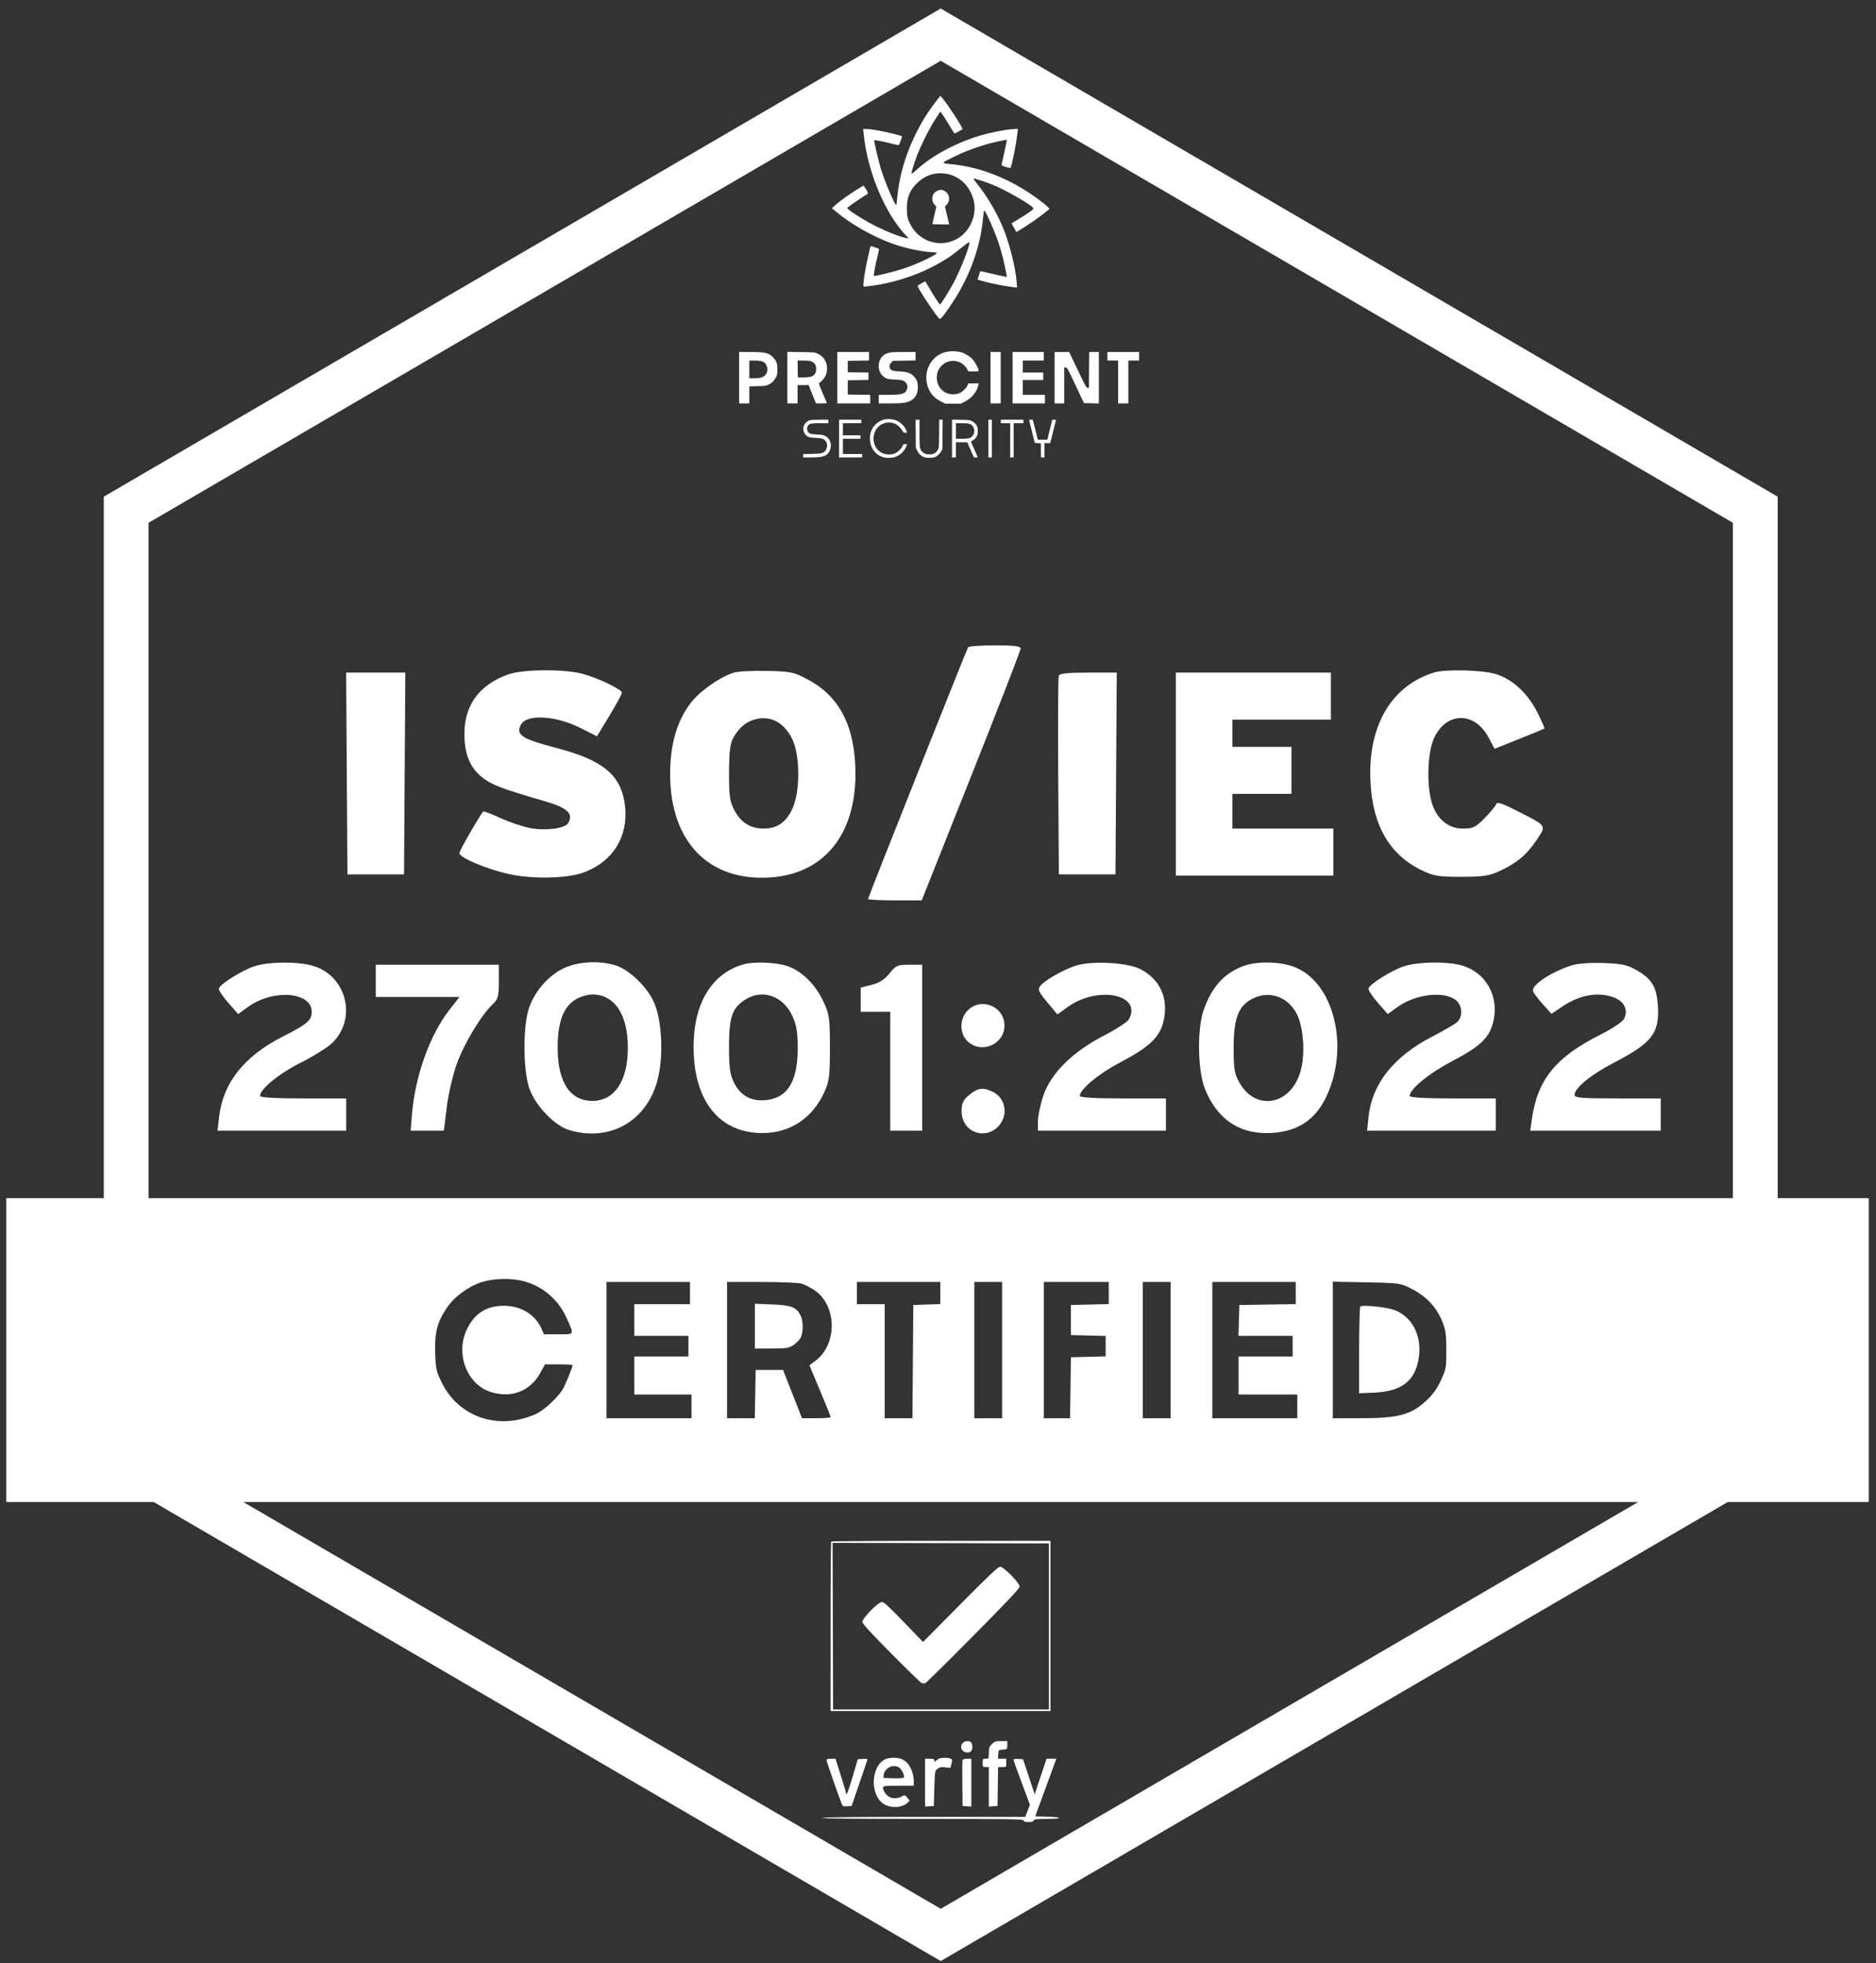 <svg width="86" height="90" viewBox="0 0 86 90" fill="none" xmlns="http://www.w3.org/2000/svg">
<rect x="0" y="0" width="86" height="90" fill="#333333" stroke="none"/>
<g id="Vector">
<path fill-rule="evenodd" clip-rule="evenodd" d="M43.498 16.113C42.784 16.191 42.317 16.91 42.506 17.641C42.596 17.988 42.806 18.243 43.135 18.407L43.335 18.507H44.043L44.241 18.408C44.539 18.26 44.793 17.948 44.849 17.662L44.866 17.577H44.394L44.348 17.675C44.281 17.817 44.099 17.984 43.958 18.033C43.581 18.162 43.189 18.006 43.021 17.661C42.927 17.468 42.92 17.186 43.005 16.997C43.257 16.434 44.023 16.385 44.329 16.912L44.396 17.027H44.628C44.833 17.027 44.859 17.021 44.859 16.98C44.859 16.882 44.682 16.565 44.559 16.443C44.41 16.295 44.127 16.145 43.955 16.124C43.722 16.095 43.676 16.093 43.498 16.113ZM33.883 18.494H34.351V17.712L34.735 17.703C35.089 17.694 35.129 17.688 35.249 17.625C35.403 17.543 35.494 17.449 35.577 17.289C35.627 17.191 35.637 17.131 35.637 16.935C35.636 16.663 35.602 16.564 35.455 16.399C35.257 16.179 35.083 16.136 34.389 16.136H33.883V18.494ZM36.094 18.494H36.562V17.655L37.069 17.655L37.405 18.494H37.661C37.802 18.494 37.913 18.485 37.906 18.474C37.9 18.463 37.81 18.255 37.708 18.011C37.537 17.603 37.525 17.565 37.569 17.542C37.682 17.48 37.835 17.286 37.874 17.154C37.991 16.759 37.845 16.391 37.504 16.223C37.355 16.149 37.355 16.149 36.725 16.14L36.094 16.131V18.494ZM38.383 18.494H39.892V18.102L38.864 18.087V17.433L39.813 17.418V17.08L38.864 17.066V16.542L39.84 16.528V16.136H38.383V18.494ZM40.71 16.183C40.52 16.249 40.425 16.328 40.349 16.482C40.207 16.768 40.289 17.123 40.534 17.287C40.669 17.377 40.709 17.385 41.084 17.404C41.398 17.42 41.492 17.461 41.566 17.613C41.608 17.7 41.611 17.727 41.584 17.818C41.513 18.054 41.371 18.101 40.723 18.101H40.282V18.494H40.797C41.371 18.494 41.563 18.468 41.745 18.369C41.965 18.249 42.073 18.051 42.075 17.763C42.077 17.54 42.035 17.413 41.917 17.278C41.767 17.107 41.605 17.047 41.244 17.028C40.923 17.012 40.84 16.984 40.801 16.879C40.76 16.773 40.771 16.718 40.852 16.628L40.928 16.542L41.972 16.525V16.136L41.407 16.137C40.939 16.138 40.818 16.146 40.71 16.183ZM45.406 18.494H45.874V16.136H45.406V18.494ZM46.42 18.494H47.903V18.101H46.888V17.42H47.825V17.079H46.888V16.529H47.851V16.136H46.42V18.494ZM48.345 18.494H48.787V16.84L48.858 16.848C48.923 16.856 48.957 16.917 49.309 17.668L49.69 18.48L50.374 18.495V16.136H49.932L49.919 17.773H49.855C49.798 17.773 49.756 17.697 49.402 16.955L49.012 16.136H48.345V18.494ZM50.764 16.529H51.258V18.494H51.726V16.529H52.22V16.136H50.764V16.529ZM34.351 17.341L34.566 17.341C34.916 17.341 35.069 17.274 35.148 17.087C35.196 16.972 35.192 16.878 35.132 16.744C35.058 16.581 34.934 16.53 34.605 16.53L34.351 16.529V17.341ZM36.575 17.302L36.848 17.301C37.173 17.299 37.301 17.252 37.376 17.105C37.443 16.976 37.425 16.762 37.34 16.669C37.238 16.557 37.136 16.529 36.835 16.529H36.561L36.575 17.302Z" fill="white"/>
<path fill-rule="evenodd" clip-rule="evenodd" d="M40.583 19.223C40.244 19.283 39.967 19.555 39.894 19.9C39.882 19.958 39.876 20.083 39.882 20.179C39.902 20.55 40.127 20.845 40.473 20.956C40.567 20.986 40.635 20.993 40.791 20.987C40.973 20.981 41 20.975 41.137 20.906C41.341 20.804 41.508 20.61 41.572 20.4C41.585 20.358 41.58 20.355 41.501 20.355C41.418 20.355 41.415 20.358 41.369 20.455C41.307 20.588 41.142 20.738 41.001 20.792C40.851 20.849 40.648 20.849 40.5 20.793C40.105 20.643 39.933 20.181 40.119 19.768C40.277 19.42 40.713 19.268 41.063 19.44C41.166 19.491 41.311 19.637 41.37 19.75C41.414 19.833 41.421 19.838 41.501 19.838C41.58 19.838 41.585 19.835 41.572 19.793C41.5 19.556 41.261 19.32 41.026 19.252C40.888 19.212 40.711 19.201 40.583 19.223ZM37.109 19.269C36.898 19.346 36.79 19.538 36.838 19.754C36.864 19.873 36.935 19.966 37.039 20.02C37.106 20.055 37.171 20.065 37.396 20.076C37.684 20.09 37.747 20.108 37.831 20.199C37.921 20.297 37.94 20.448 37.879 20.584C37.794 20.77 37.712 20.797 37.214 20.808L36.817 20.817V20.971L37.175 20.971C37.718 20.97 37.896 20.914 38.013 20.708C38.166 20.436 38.082 20.113 37.825 19.985C37.724 19.935 37.685 19.928 37.446 19.918C37.147 19.904 37.076 19.879 37.023 19.766C36.985 19.684 36.986 19.632 37.026 19.545C37.085 19.42 37.16 19.401 37.597 19.401L37.974 19.401V19.241L37.577 19.242C37.304 19.243 37.158 19.251 37.109 19.269ZM38.465 20.971H39.524V20.812H38.641V20.116H39.445V19.957H38.641V19.401H39.484V19.241H38.465V20.971ZM41.985 20.524L42.042 20.649C42.11 20.797 42.23 20.914 42.362 20.96C42.479 21 42.726 21 42.842 20.96C42.962 20.919 43.083 20.81 43.148 20.686L43.201 20.584L43.213 19.241H43.056L43.05 19.883C43.044 20.495 43.042 20.527 43.002 20.604C42.917 20.764 42.795 20.832 42.599 20.832C42.447 20.831 42.337 20.784 42.256 20.684C42.158 20.564 42.152 20.512 42.152 19.851V19.241H41.972L41.985 20.524ZM43.642 20.971H43.819V20.275H44.34L44.648 20.971H44.733C44.781 20.971 44.819 20.966 44.819 20.959C44.819 20.953 44.761 20.816 44.69 20.656C44.479 20.184 44.493 20.243 44.579 20.198C44.747 20.11 44.827 19.969 44.827 19.758C44.827 19.536 44.747 19.406 44.545 19.299C44.462 19.255 44.431 19.252 44.049 19.245L43.642 19.238V20.971ZM45.31 20.971H45.467V19.241H45.31V20.971ZM45.878 19.401H46.31V20.971H46.467V19.401H46.918V19.241H45.878V19.401ZM47.183 19.286C47.189 19.311 47.249 19.55 47.316 19.818L47.438 20.305L47.712 20.325L47.723 20.971H47.879V20.315L48.144 20.315L48.27 19.813C48.339 19.537 48.4 19.295 48.404 19.276C48.412 19.247 48.399 19.241 48.325 19.241H48.237L48.011 20.156H47.574L47.52 19.932C47.49 19.809 47.438 19.604 47.405 19.475L47.344 19.241H47.258C47.179 19.241 47.173 19.245 47.183 19.286ZM43.819 20.116L44.079 20.116C44.371 20.116 44.457 20.099 44.547 20.022C44.689 19.901 44.704 19.661 44.578 19.522C44.489 19.424 44.401 19.401 44.099 19.401L43.819 19.401V20.116Z" fill="white"/>
<path fill-rule="evenodd" clip-rule="evenodd" d="M42.894 4.667C41.939 5.894 41.286 7.497 41.14 8.973C41.118 9.201 41.094 9.393 41.087 9.4C41.038 9.449 40.558 8.32 40.379 7.734C40.279 7.406 40.075 6.532 40.075 6.432C40.075 6.409 40.516 6.492 40.865 6.582C41.016 6.621 41.161 6.653 41.188 6.653C41.23 6.653 41.37 6.268 41.339 6.237C41.333 6.232 41.146 6.181 40.924 6.126C40.448 6.007 39.906 5.912 39.709 5.912H39.569L39.593 6.15C39.765 7.859 40.563 9.773 41.528 10.794L41.657 10.931L41.514 10.906C41.274 10.864 40.721 10.648 40.197 10.392C39.648 10.124 38.819 9.601 38.839 9.535C38.85 9.495 39.674 8.932 39.763 8.902C39.812 8.886 39.756 8.733 39.65 8.595L39.584 8.508L39.305 8.678C38.939 8.901 38.534 9.19 38.314 9.385L38.137 9.542L38.244 9.634C39.12 10.388 40.423 11.075 41.514 11.357C41.921 11.462 42.471 11.556 42.705 11.559C42.793 11.561 42.897 11.575 42.936 11.59C43.044 11.632 42.056 12.105 41.441 12.307C40.981 12.458 40.089 12.677 40.059 12.647C40.038 12.625 40.141 12.076 40.232 11.731C40.29 11.507 40.303 11.406 40.275 11.396C40.056 11.318 39.92 11.276 39.914 11.283C39.885 11.318 39.677 12.279 39.632 12.585C39.566 13.039 39.563 13.145 39.621 13.144C39.646 13.144 39.834 13.12 40.039 13.091C41.45 12.892 42.953 12.27 43.909 11.49C44.276 11.191 44.415 11.09 44.434 11.109C44.498 11.172 44.059 12.31 43.735 12.925C43.517 13.338 43.131 13.956 43.091 13.956C43.066 13.956 42.776 13.515 42.617 13.233C42.562 13.136 42.495 13.02 42.467 12.976L42.418 12.895L42.242 12.99C42.145 13.043 42.066 13.095 42.066 13.108C42.066 13.211 42.953 14.543 43.069 14.614C43.12 14.646 43.256 14.481 43.609 13.956C44.448 12.713 44.952 11.327 45.07 9.943C45.083 9.783 45.106 9.652 45.121 9.652C45.176 9.652 45.596 10.594 45.762 11.091C45.914 11.545 46.059 12.117 46.135 12.558L46.158 12.695L46.023 12.671C45.948 12.658 45.679 12.598 45.425 12.538C45.171 12.478 44.956 12.43 44.948 12.432C44.939 12.434 44.906 12.522 44.873 12.628L44.813 12.82L45.136 12.91C45.465 13.002 46.085 13.122 46.434 13.162L46.626 13.184L46.602 12.891C46.553 12.302 46.325 11.355 46.061 10.644C45.782 9.895 45.285 9.026 44.779 8.408C44.688 8.296 44.621 8.197 44.631 8.188C44.651 8.167 45.104 8.312 45.475 8.457C46.023 8.672 47.206 9.341 47.357 9.522C47.393 9.565 47.37 9.596 47.223 9.703C47.126 9.774 46.895 9.923 46.71 10.035L46.374 10.238L46.59 10.639L46.719 10.564C47.048 10.37 47.652 9.955 47.871 9.774L48.113 9.572L48.031 9.484C47.986 9.435 47.794 9.279 47.604 9.139C46.377 8.226 44.977 7.659 43.636 7.53C43.111 7.479 43.103 7.495 43.816 7.147C44.465 6.83 45.324 6.552 46.039 6.427L46.157 6.407L46.134 6.539C46.11 6.678 45.953 7.396 45.92 7.519C45.903 7.581 45.928 7.6 46.101 7.654C46.212 7.689 46.311 7.708 46.321 7.698C46.379 7.64 46.584 6.621 46.637 6.127L46.662 5.901L46.381 5.922C46.056 5.947 45.375 6.084 44.942 6.212C43.821 6.543 42.724 7.135 42.003 7.797C41.837 7.949 41.781 7.984 41.782 7.936C41.782 7.9 41.854 7.656 41.942 7.394C42.127 6.845 42.567 5.939 42.885 5.454L43.104 5.119L43.183 5.217C43.226 5.271 43.37 5.497 43.504 5.719C43.637 5.942 43.753 6.124 43.761 6.124C43.775 6.124 44.084 5.953 44.123 5.925C44.164 5.895 43.443 4.778 43.208 4.508L43.107 4.392L42.894 4.667ZM42.875 7.962C42.594 8.002 42.313 8.142 42.071 8.364C41.703 8.703 41.551 9.095 41.574 9.648C41.586 9.938 41.604 10.021 41.701 10.226C42.269 11.428 43.918 11.458 44.498 10.278C44.737 9.792 44.738 9.302 44.502 8.823C44.192 8.192 43.572 7.864 42.875 7.962ZM42.93 8.768C42.787 8.854 42.741 8.94 42.741 9.118C42.741 9.217 42.768 9.29 42.833 9.367L42.925 9.475L42.833 9.864C42.782 10.078 42.741 10.261 42.741 10.27C42.741 10.279 42.915 10.287 43.127 10.287H43.513L43.318 9.47L43.402 9.38C43.576 9.194 43.532 8.888 43.312 8.759C43.179 8.681 43.069 8.683 42.93 8.768Z" fill="white"/>
<path fill-rule="evenodd" clip-rule="evenodd" d="M44.382 29.671C44.299 29.807 39.795 41.136 39.795 41.21C39.795 41.246 40.348 41.276 41.025 41.276H42.254L44.523 35.573C45.771 32.436 46.792 29.805 46.791 29.727C46.791 29.623 46.48 29.586 45.613 29.586C44.965 29.586 44.411 29.624 44.382 29.671ZM23.319 30.91C21.975 31.383 21.285 32.319 21.29 33.666C21.293 34.614 21.572 35.251 22.177 35.692C22.607 36.005 23.063 36.175 24.976 36.73C26.019 37.033 26.311 37.31 26.039 37.742C25.89 37.979 25.03 38.093 24.334 37.967C23.993 37.906 23.37 37.698 22.95 37.505C22.531 37.313 22.171 37.176 22.151 37.201C21.93 37.483 21.061 39.002 21.061 39.108C21.061 39.327 22.398 39.881 23.438 40.093C24.471 40.303 25.989 40.267 26.704 40.015C28.17 39.499 28.898 38.225 28.611 36.68C28.388 35.476 27.546 34.823 25.546 34.3C23.91 33.872 23.631 33.691 23.882 33.219C24.146 32.724 25.481 32.802 26.621 33.379L27.365 33.755L27.937 32.812C28.252 32.294 28.51 31.82 28.51 31.758C28.51 31.603 27.423 31.082 26.689 30.886C25.869 30.666 23.973 30.68 23.319 30.91ZM33.644 30.835C32.988 31.039 32.067 31.692 31.643 32.253C31.027 33.065 30.72 34.144 30.72 35.488C30.72 38.608 32.515 40.437 35.364 40.221C37.922 40.027 39.373 38.054 39.203 35.002C39.099 33.136 38.409 31.896 37.075 31.174C36.399 30.809 36.277 30.782 35.168 30.757C34.516 30.741 33.831 30.777 33.644 30.835ZM65.75 30.827C63.892 31.397 62.816 33.082 62.816 35.419C62.816 37.652 63.607 39.149 65.186 39.902C65.733 40.163 65.946 40.198 66.992 40.196C67.981 40.195 68.269 40.152 68.734 39.937C69.529 39.571 69.984 39.191 70.437 38.517C70.9 37.824 70.94 37.884 69.535 37.167C68.861 36.824 68.624 36.748 68.587 36.865C68.56 36.95 68.323 37.237 68.062 37.502C67.639 37.93 67.527 37.985 67.067 37.985C66.379 37.985 65.845 37.533 65.627 36.766C65.395 35.952 65.443 34.513 65.724 33.876C66.272 32.629 67.584 32.59 68.233 33.801L68.515 34.328L69.644 33.876C70.264 33.628 70.785 33.412 70.8 33.397C70.816 33.381 70.675 33.059 70.487 32.68C70.043 31.787 69.331 31.128 68.562 30.898C67.94 30.713 66.261 30.67 65.75 30.827ZM15.927 40.084H18.522L18.581 30.834H15.868L15.927 40.084ZM48.536 30.976C48.506 31.054 48.495 33.136 48.511 35.601L48.541 40.084H51.136L51.195 30.834H49.892C48.953 30.834 48.575 30.874 48.536 30.976ZM53.901 40.141H61.123V37.985H56.496V36.396H59.205V34.239H56.496V32.991H61.01V30.834H53.901V40.141ZM34.563 32.993C34.164 33.114 33.847 33.396 33.607 33.842C33.469 34.097 33.422 34.495 33.421 35.431C33.419 36.512 33.453 36.744 33.674 37.159C33.965 37.707 34.41 37.985 34.998 37.985C35.614 37.985 36.015 37.717 36.31 37.108C36.687 36.33 36.691 34.652 36.316 33.88C35.938 33.1 35.289 32.771 34.563 32.993ZM11.68 44.291C11.134 44.46 10.1 45.103 10.034 45.314C10.013 45.382 10.204 45.674 10.457 45.963L10.918 46.489L11.365 46.164C12.509 45.33 14.29 45.464 14.29 46.384C14.29 46.778 14.096 46.944 12.956 47.523C11.199 48.416 10.227 49.638 10.047 51.185L9.971 51.832H15.87V50.356H13.896C12.658 50.356 11.921 50.314 11.921 50.243C11.921 49.927 12.785 49.221 13.788 48.717C14.387 48.415 15.048 47.998 15.255 47.789C16.373 46.665 15.879 44.735 14.358 44.281C13.661 44.073 12.37 44.078 11.68 44.291ZM25.851 44.383C25.153 44.71 24.521 45.428 24.253 46.201C23.966 47.03 23.973 49.049 24.267 49.899C24.538 50.684 25.424 51.607 26.096 51.807C27.909 52.346 29.56 51.456 30.107 49.644C30.427 48.582 30.369 46.837 29.983 45.955C29.669 45.237 28.835 44.441 28.198 44.249C27.459 44.026 26.496 44.081 25.851 44.383ZM34.039 44.22C32.496 44.692 31.684 46.224 31.809 48.427C31.934 50.635 33.1 51.943 34.942 51.943C36.22 51.943 37.235 51.275 37.786 50.072C38.014 49.572 38.045 49.329 38.045 48.029C38.045 46.676 38.021 46.502 37.751 45.922C37.38 45.127 36.765 44.52 36.097 44.291C35.558 44.106 34.526 44.071 34.039 44.22ZM49.306 44.272C48.754 44.453 47.908 44.932 47.703 45.181C47.548 45.369 47.587 45.451 48.17 46.142L48.476 46.505L48.926 46.177C50.304 45.173 52.369 45.574 51.755 46.727C51.692 46.845 51.172 47.184 50.598 47.48C49.164 48.22 48.169 49.209 47.826 50.236C47.691 50.639 47.581 51.162 47.581 51.4V51.832H53.45V50.356H51.475C50.237 50.356 49.5 50.314 49.5 50.243C49.5 49.944 50.365 49.222 51.324 48.72C52.697 48.001 53.177 47.543 53.345 46.789C53.573 45.762 53.186 44.902 52.282 44.43C51.691 44.121 50.034 44.033 49.306 44.272ZM57.033 44.275C56.133 44.598 55.547 45.24 55.177 46.307C54.874 47.18 54.903 49.063 55.231 49.902C55.753 51.232 56.727 51.942 58.034 51.944C59.362 51.946 60.246 51.422 60.782 50.315C61.909 47.985 61.139 44.945 59.257 44.3C58.607 44.077 57.616 44.066 57.033 44.275ZM64.381 44.291C63.835 44.46 62.801 45.103 62.735 45.314C62.714 45.382 62.904 45.674 63.158 45.963L63.618 46.489L64.058 46.169C64.894 45.56 66.26 45.413 66.77 45.877C67.045 46.127 67.057 46.632 66.794 46.861C66.686 46.956 66.17 47.255 65.649 47.525C63.88 48.441 62.891 49.693 62.735 51.213L62.672 51.832H68.571V50.356H66.597C65.359 50.356 64.622 50.314 64.622 50.243C64.622 49.936 65.496 49.214 66.521 48.675C67.896 47.952 68.294 47.567 68.466 46.792C68.726 45.624 68.075 44.528 66.954 44.244C66.265 44.069 65.024 44.092 64.381 44.291ZM72.013 44.266C71.107 44.567 70.258 45.124 70.269 45.41C70.271 45.477 70.465 45.745 70.699 46.005L71.124 46.478L71.612 46.148C72.44 45.589 73.317 45.446 74.044 45.752C74.48 45.935 74.647 46.335 74.445 46.715C74.375 46.846 73.901 47.163 73.391 47.418C71.306 48.465 70.477 49.491 70.216 51.349L70.149 51.832H76.132V50.356H74.157C72.497 50.356 72.183 50.33 72.183 50.19C72.183 49.879 72.937 49.263 73.978 48.722C75.744 47.805 76.079 47.37 75.999 46.102C75.944 45.23 75.722 44.867 74.994 44.458C74.586 44.229 74.313 44.173 73.48 44.147C72.858 44.128 72.29 44.174 72.013 44.266ZM17.225 45.703H21.067L20.614 46.279C19.705 47.436 19.023 49.341 18.882 51.122L18.826 51.832H20.348L20.48 50.755C20.552 50.16 20.759 49.27 20.942 48.766C21.282 47.829 22.058 46.539 22.575 46.052C22.834 45.808 22.867 45.688 22.867 45.002V44.227H17.225V45.703ZM40.778 44.624C40.558 44.901 40.311 45.059 39.959 45.148L39.456 45.276V46.384H40.81V51.832H42.277V44.227H41.685C41.143 44.227 41.065 44.261 40.778 44.624ZM26.386 45.82C25.821 46.166 25.564 46.858 25.564 48.029C25.564 49.603 26.129 50.469 27.155 50.469C28.172 50.469 28.782 49.554 28.782 48.029C28.782 46.505 28.172 45.59 27.155 45.59C26.938 45.59 26.592 45.693 26.386 45.82ZM34.186 45.812C33.572 46.188 33.419 46.619 33.419 47.973C33.419 48.92 33.463 49.255 33.635 49.603C33.942 50.224 34.412 50.494 35.087 50.436C36.09 50.349 36.562 49.599 36.568 48.086C36.571 47.336 36.517 47.002 36.329 46.585C35.913 45.666 34.975 45.328 34.186 45.812ZM57.407 45.788C56.772 46.113 56.553 46.689 56.553 48.029C56.553 49.018 56.588 49.225 56.822 49.637C57.576 50.961 59.171 50.664 59.618 49.117C59.837 48.36 59.765 47.135 59.465 46.52C59.061 45.693 58.195 45.384 57.407 45.788ZM44.36 46.322C43.979 46.705 43.977 47.379 44.356 47.737C44.988 48.334 46.047 47.882 46.047 47.014C46.047 46.135 44.981 45.697 44.36 46.322ZM44.43 50.196C44.15 50.433 44.083 50.577 44.083 50.939C44.083 52.036 45.446 52.349 45.95 51.367C46.188 50.906 46.001 50.307 45.546 50.071C45.086 49.831 44.827 49.861 44.43 50.196Z" fill="white"/>
<path fill-rule="evenodd" clip-rule="evenodd" d="M38.105 70.667C38.088 70.685 38.074 72.44 38.074 74.569V78.438H48.155V70.636H43.146C40.391 70.636 38.123 70.65 38.105 70.667ZM38.192 78.367H48.084V70.755L38.168 70.73L38.192 78.367ZM44.021 73.55L42.313 75.274L41.43 74.358C40.74 73.64 40.521 73.441 40.428 73.442C40.262 73.443 39.534 74.18 39.535 74.348C39.535 74.439 39.837 74.771 40.849 75.796C41.572 76.527 42.203 77.139 42.25 77.156C42.297 77.173 42.37 77.177 42.411 77.166C42.453 77.155 43.444 76.179 44.614 74.996C46.21 73.383 46.742 72.818 46.742 72.734C46.742 72.568 46.013 71.825 45.85 71.825C45.754 71.825 45.382 72.175 44.021 73.55ZM44.135 79.905C43.975 80.083 44.1 80.341 44.346 80.341C44.502 80.341 44.575 80.257 44.575 80.079C44.575 79.998 44.55 79.906 44.518 79.875C44.434 79.79 44.223 79.806 44.135 79.905ZM45.466 79.957C45.347 80.077 45.329 80.131 45.329 80.361C45.329 80.624 45.328 80.627 45.187 80.627C45.054 80.627 45.046 80.637 45.046 80.817C45.046 80.997 45.054 81.007 45.187 81.007H45.329V82.82L45.729 82.791L45.755 81.007H45.942C46.129 81.007 46.13 81.007 46.13 80.817V80.627H45.747L45.762 80.424C45.776 80.223 45.777 80.222 45.976 80.208C46.176 80.193 46.177 80.192 46.177 80.005V79.818H45.89C45.637 79.818 45.588 79.834 45.466 79.957ZM40.593 80.645C39.961 80.924 39.86 82.157 40.43 82.641C40.734 82.9 41.302 82.908 41.586 82.657L41.703 82.553L41.594 82.416C41.486 82.282 41.482 82.281 41.336 82.357C41.026 82.519 40.691 82.431 40.547 82.148C40.402 81.866 40.407 81.864 41.183 81.864H41.89V81.671C41.89 81.206 41.662 80.78 41.341 80.644C41.147 80.562 40.781 80.563 40.593 80.645ZM43.068 80.613C43.029 80.627 42.96 80.672 42.914 80.712C42.84 80.777 42.832 80.776 42.832 80.705C42.832 80.644 42.786 80.627 42.62 80.627H42.408V82.82L42.808 82.791L42.832 81.99C42.855 81.206 42.858 81.187 42.973 81.093C43.069 81.015 43.136 81.001 43.33 81.021L43.569 81.046L43.618 80.859C43.661 80.695 43.657 80.665 43.583 80.625C43.492 80.576 43.186 80.569 43.068 80.613ZM37.886 80.682C37.886 80.735 38.441 82.336 38.574 82.663C38.633 82.811 38.649 82.82 38.838 82.806L39.04 82.791L39.375 81.816C39.56 81.279 39.726 80.791 39.745 80.731C39.777 80.625 39.769 80.622 39.55 80.636L39.322 80.65L39.087 81.447C38.957 81.885 38.836 82.243 38.816 82.244C38.797 82.244 38.781 82.221 38.781 82.192C38.781 82.164 38.673 81.8 38.541 81.383L38.301 80.627H38.093C37.967 80.627 37.886 80.648 37.886 80.682ZM44.125 80.687C44.112 80.721 44.108 81.208 44.115 81.77L44.127 82.791L44.528 82.82V80.627H44.338C44.227 80.627 44.138 80.652 44.125 80.687ZM46.459 80.668C46.459 80.694 46.629 81.17 46.837 81.726L47.214 82.736L47.002 83.291H42.349C39.279 83.291 37.697 83.307 37.697 83.338C37.697 83.37 39.267 83.386 42.314 83.386C46.386 83.386 46.93 83.394 46.93 83.457C46.93 83.51 46.985 83.529 47.144 83.529C47.29 83.529 47.366 83.506 47.384 83.457C47.407 83.399 47.521 83.386 48.005 83.386C48.748 83.386 48.73 83.3 47.983 83.281L47.458 83.267L48.425 80.627H47.978L47.812 81.114C47.72 81.382 47.598 81.751 47.54 81.933L47.434 82.263L46.899 80.65L46.679 80.636C46.556 80.628 46.459 80.642 46.459 80.668ZM40.664 81.09C40.573 81.173 40.517 81.274 40.51 81.364L40.5 81.507L40.943 81.52C41.187 81.528 41.406 81.515 41.429 81.491C41.491 81.429 41.356 81.13 41.225 81.037C41.056 80.918 40.83 80.939 40.664 81.09Z" fill="white"/>
<path d="M34.605 61.821V59.769L35.402 59.8C36.277 59.835 36.508 59.925 36.699 60.303C36.824 60.552 36.831 61.068 36.711 61.311C36.662 61.409 36.514 61.565 36.383 61.656C36.17 61.803 36.057 61.821 35.374 61.821H34.605Z" fill="white"/>
<path d="M62.305 61.915C62.305 60.838 62.329 59.931 62.358 59.9C62.455 59.797 63.667 59.933 64.003 60.086C64.847 60.468 65.244 61.417 64.999 62.465C64.788 63.367 64.17 63.792 62.995 63.843L62.305 63.873V61.915Z" fill="white"/>
<path fill-rule="evenodd" clip-rule="evenodd" d="M0.289 54.927H4.758V22.769L43.125 0.391L81.493 22.769V54.927H85.668V68.857H79.206L43.125 89.901L7.044 68.857H0.289V54.927ZM43.125 2.787L6.811 23.966V54.927H79.439V23.966L43.125 2.787ZM43.125 87.505L75.098 68.857H11.152L43.125 87.505ZM20.473 59.972C20.82 59.451 21.453 58.982 22.085 58.776C22.628 58.6 23.439 58.583 24.017 58.737C24.879 58.966 25.593 59.576 25.966 60.405C26.156 60.826 26.253 61.015 26.197 61.1C26.145 61.179 25.96 61.168 25.595 61.168H24.934L24.837 60.941C24.545 60.266 23.89 59.861 23.093 59.862C22.273 59.864 21.721 60.231 21.375 61.006C20.879 62.118 21.435 63.491 22.514 63.82C23.454 64.106 24.311 63.772 24.767 62.942L24.984 62.548H25.615C25.962 62.548 26.246 62.563 26.246 62.582C26.246 62.69 25.916 63.496 25.784 63.71C25.571 64.057 24.983 64.609 24.629 64.794C24.469 64.878 24.137 64.995 23.892 65.054C22.373 65.421 20.907 64.742 20.243 63.364C19.995 62.849 19.976 62.762 19.951 62.03C19.92 61.089 20.038 60.623 20.473 59.972ZM27.804 65.018V58.77H31.63V59.787H29.079V61.24H31.559V62.185H29.079V63.928H31.701V65.018H27.804ZM33.33 65.018V58.77L34.906 58.77C35.773 58.771 36.6 58.804 36.743 58.845C36.886 58.886 37.157 59.025 37.345 59.153C38.375 59.859 38.393 61.633 37.377 62.387L37.106 62.589L37.591 63.746C37.858 64.382 38.077 64.929 38.077 64.961C38.077 64.992 37.782 65.018 37.421 65.017L36.766 65.016L35.896 62.802H34.641L34.602 65.018H33.33ZM39.281 59.787V58.77H43.106V59.782L41.867 59.824L41.829 65.018H40.556V59.787H39.281ZM44.665 65.018V58.77H45.94V65.018H44.665ZM47.853 65.018V58.77H50.828V59.783L49.093 59.824V61.204L50.687 61.245V62.18L49.093 62.221L49.054 65.018H47.853ZM52.387 65.018V58.77H53.662V65.018H52.387ZM55.575 65.018V58.77H59.4V59.784L56.815 59.824L56.774 61.24H59.258V62.185H56.779V63.928H59.471V65.018H55.575ZM61.1 65.018V58.758L62.606 58.785C63.885 58.808 64.159 58.833 64.43 58.95C65.301 59.327 65.836 59.856 66.14 60.641C66.275 60.989 66.302 61.197 66.303 61.894C66.305 62.693 66.294 62.753 66.066 63.256C65.904 63.611 65.707 63.897 65.46 64.138C64.72 64.855 64.155 65.016 62.358 65.017L61.1 65.018Z" fill="white"/>
</g>
</svg>
